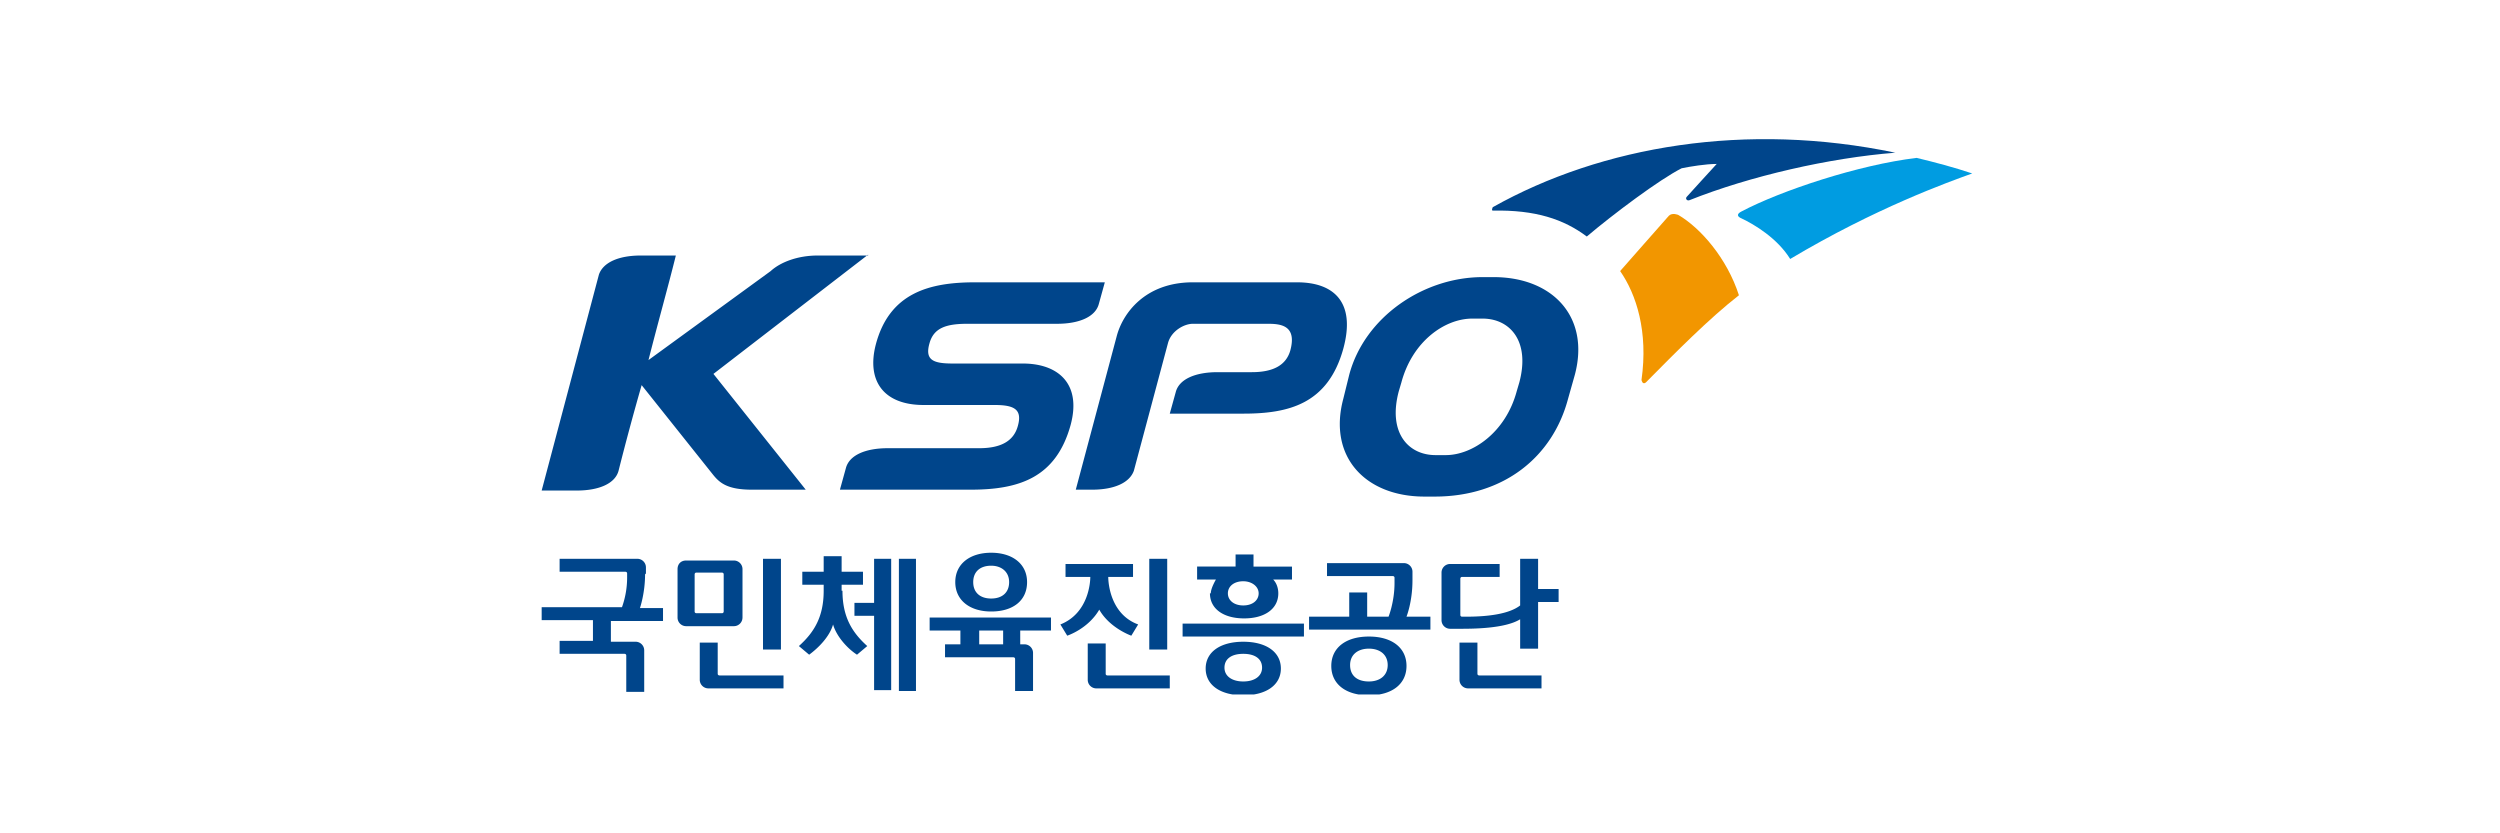 <svg width="180" height="60" viewBox="0 0 180 60" fill="none" xmlns="http://www.w3.org/2000/svg"><path fill="#fff" d="M0 0h180v60H0z"/><g clip-path="url(#clip0_8_372)"><path d="M65.95 40.233h-1.23v9.518h1.23v-9.518zm-3.015 3.173H61.52v.933h1.415v5.35h1.23v-9.456h-1.23v3.173z" fill="#00458B"/><path d="M60.597 42.535v-.436h1.538v-.933h-1.538v-1.12h-1.292v1.12h-1.539v.933h1.539v.436c0 1.866-.677 2.986-1.785 3.981l.739.622c.676-.497 1.476-1.306 1.722-2.177.247.87 1.046 1.742 1.723 2.177l.739-.622c-1.108-.995-1.785-2.115-1.785-3.981h-.061zm26.519.186c0 1.12.984 1.804 2.461 1.804 1.477 0 2.461-.684 2.461-1.804 0-.373-.123-.746-.369-.995h1.354v-.933h-2.77v-.871h-1.291v.87h-2.77v.934h1.355s-.37.622-.37.995h-.061zm2.4-.87c.615 0 1.107.373 1.107.87 0 .498-.43.871-1.108.871-.676 0-1.107-.373-1.107-.87 0-.498.43-.872 1.108-.872zm4.368 3.047h-8.737v.934h8.737v-.934zm-4.368 1.307c-1.662 0-2.708.746-2.708 1.928s1.046 1.928 2.708 1.928c1.66 0 2.707-.746 2.707-1.928s-1.046-1.928-2.707-1.928zm0 2.861c-.8 0-1.354-.373-1.354-.995s.492-.995 1.354-.995c.861 0 1.353.373 1.353.995s-.553.995-1.353.995zm-18.151-5.038c1.6 0 2.584-.81 2.584-2.116s-1.046-2.115-2.584-2.115c-1.539 0-2.585.81-2.585 2.115 0 1.307 1.046 2.116 2.585 2.116zm0-3.297c.738 0 1.292.435 1.292 1.181 0 .747-.493 1.182-1.292 1.182-.8 0-1.293-.435-1.293-1.182 0-.746.493-1.181 1.293-1.181zm-4.431 4.665h2.215v.995h-1.107v.934h4.922s.123 0 .123.124v2.302h1.292v-2.738a.62.62 0 00-.615-.622h-.308v-.995h2.215v-.933h-8.737v.933zm3.569 0h1.723v.995h-1.723v-.995zm13.537-5.163h-1.293v6.532h1.292v-6.532zm-4.923 3.607c.738 1.37 2.338 1.93 2.338 1.93l.492-.81c-2.03-.746-2.153-3.048-2.153-3.42h1.784v-.934h-4.86v.933h1.784c0 .373-.123 2.613-2.154 3.422l.492.808s1.539-.497 2.338-1.928h-.061zm.493 4.666V46.33h-1.293v2.613a.62.62 0 00.615.622h5.292v-.933h-4.492s-.123 0-.123-.125zm18.95-2.675c-1.661 0-2.707.81-2.707 2.116s1.046 2.115 2.707 2.115c1.662 0 2.708-.809 2.708-2.115 0-1.307-1.046-2.116-2.708-2.116zm0 3.235c-.861 0-1.353-.435-1.353-1.182 0-.746.553-1.181 1.353-1.181.8 0 1.354.435 1.354 1.181 0 .747-.554 1.182-1.354 1.182zm3.138-7.278v-.622a.62.62 0 00-.615-.622h-5.538v.933h4.738s.123 0 .123.125v.373c0 1.368-.43 2.426-.43 2.426h-1.539v-1.742h-1.292v1.742h-2.892v.933h8.737v-.933h-1.722s.43-1.058.43-2.613zm9.045.684v-2.24h-1.292v3.36c-.8.622-2.338.809-3.876.809h-.308s-.123 0-.123-.125v-2.612s0-.125.123-.125h2.707v-.933h-3.568a.62.62 0 00-.616.622v3.422a.62.62 0 00.616.622h.676c.923 0 3.261 0 4.369-.684v2.115h1.292v-3.36h1.477v-.933h-1.477v.062zm-4.368 6.035v-2.24h-1.292v2.675a.62.62 0 00.615.622h5.291v-.933h-4.491s-.123 0-.123-.124zm-50.147-8.274h-1.292v6.532h1.292v-6.532zm-9.721 1.057v-.435a.62.62 0 00-.616-.622h-5.599v.933h4.738s.123 0 .123.125v.31a6.36 6.36 0 01-.37 2.116H39v.933h3.692v1.493h-2.4v.933h4.676s.123 0 .123.124v2.613h1.292v-2.986a.62.62 0 00-.615-.622h-1.784v-1.493h3.753v-.933h-1.661s.369-1.058.369-2.426l.062-.063zm5.168 7.217v-2.24h-1.292v2.675a.62.62 0 00.615.622h5.415v-.933h-4.615s-.123 0-.123-.124zm1.785-4.044V40.98a.62.62 0 00-.616-.623h-3.446c-.369 0-.615.25-.615.623v3.483a.62.62 0 00.615.622h3.446a.62.62 0 00.615-.622zm-1.354-.435s0 .124-.123.124h-1.846s-.123 0-.123-.124v-2.675s0-.125.123-.125h1.846s.123 0 .123.125v2.675zm41.163-23.701h-7.384c-3.445 0-5.045 2.24-5.476 3.857l-2.953 11.073h1.169c1.6 0 2.707-.498 3.015-1.369l2.461-9.207c.246-.87 1.169-1.368 1.784-1.368H91.3c.923 0 2.092.124 1.6 1.928-.308 1.058-1.23 1.555-2.77 1.555h-2.46c-1.6 0-2.77.498-3.015 1.431l-.431 1.555h5.291c3.262 0 6.092-.684 7.2-4.665.922-3.36-.677-4.79-3.323-4.79h-.123zm14.213-.374h-.738c-4.246 0-8.491 2.862-9.599 7.03l-.43 1.741c-1.108 4.168 1.6 7.03 5.845 7.03h.738c4.984 0 8.491-2.861 9.599-7.03l.492-1.741c1.107-4.168-1.6-7.03-5.845-7.03h-.062zm1.907 7.59l-.184.622c-.8 2.986-3.2 4.603-5.107 4.603h-.738c-1.969 0-3.446-1.617-2.646-4.603l.184-.622c.8-2.986 3.138-4.604 5.107-4.604h.739c1.969 0 3.445 1.617 2.645 4.604zm-46.885-9.145h-3.63c-1.477 0-2.707.498-3.384 1.12l-8.799 6.407c.677-2.675 1.415-5.287 1.97-7.527h-2.524c-1.6 0-2.707.498-3.014 1.369L39 35.319h2.523c1.6 0 2.768-.498 3.015-1.431a193.286 193.286 0 011.66-6.159l5.108 6.408c.492.622 1.046 1.12 2.83 1.12h3.877l-6.646-8.336 11.137-8.585v.062zm11.198 7.776h-5.106c-1.416 0-2.031-.249-1.662-1.493.308-1.057 1.17-1.368 2.707-1.368h6.461c1.6 0 2.769-.498 3.015-1.431l.43-1.555h-9.352c-3.26 0-6.153.746-7.137 4.479-.677 2.612.554 4.354 3.446 4.354h5.106c1.416 0 2.03.311 1.662 1.555-.308 1.058-1.23 1.556-2.77 1.556H63.92c-1.6 0-2.768.497-3.015 1.43l-.43 1.556h9.414c3.507 0 6.152-.871 7.198-4.666.8-2.986-.922-4.417-3.445-4.417h.061z" fill="#00458B"/><path d="M120.834 15.474s-.431-.187-.677.062c-.923 1.058-2.645 2.986-3.507 3.981 1.169 1.68 2.031 4.355 1.538 7.839 0 0 .062.373.308.186 2.154-2.177 4.553-4.603 6.707-6.283-.862-2.675-2.769-4.852-4.369-5.785z" fill="#F29600"/><path d="M107.482 14.914s-.123.25 0 .25c3.077-.063 5.107.621 6.768 1.865 1.908-1.617 5.23-4.105 6.83-4.914.615-.124 1.723-.311 2.523-.311-.677.746-1.6 1.742-2.154 2.364-.123.124 0 .31.185.249 4.368-1.742 10.091-3.049 14.828-3.422-10.706-2.24-21.104-.498-28.98 3.92z" fill="#00458B"/><path d="M138.001 11.368c-4.184.498-9.784 2.364-12.614 3.857-.369.187-.308.373 0 .498.923.435 2.584 1.43 3.507 2.923 6.153-3.67 11.383-5.536 13.106-6.158-1.292-.435-2.707-.809-3.999-1.12z" fill="#009CE1"/></g><defs><clipPath id="clip0_8_372"><path fill="#fff" transform="translate(39 10)" d="M0 0h103v40H0z"/></clipPath></defs></svg>